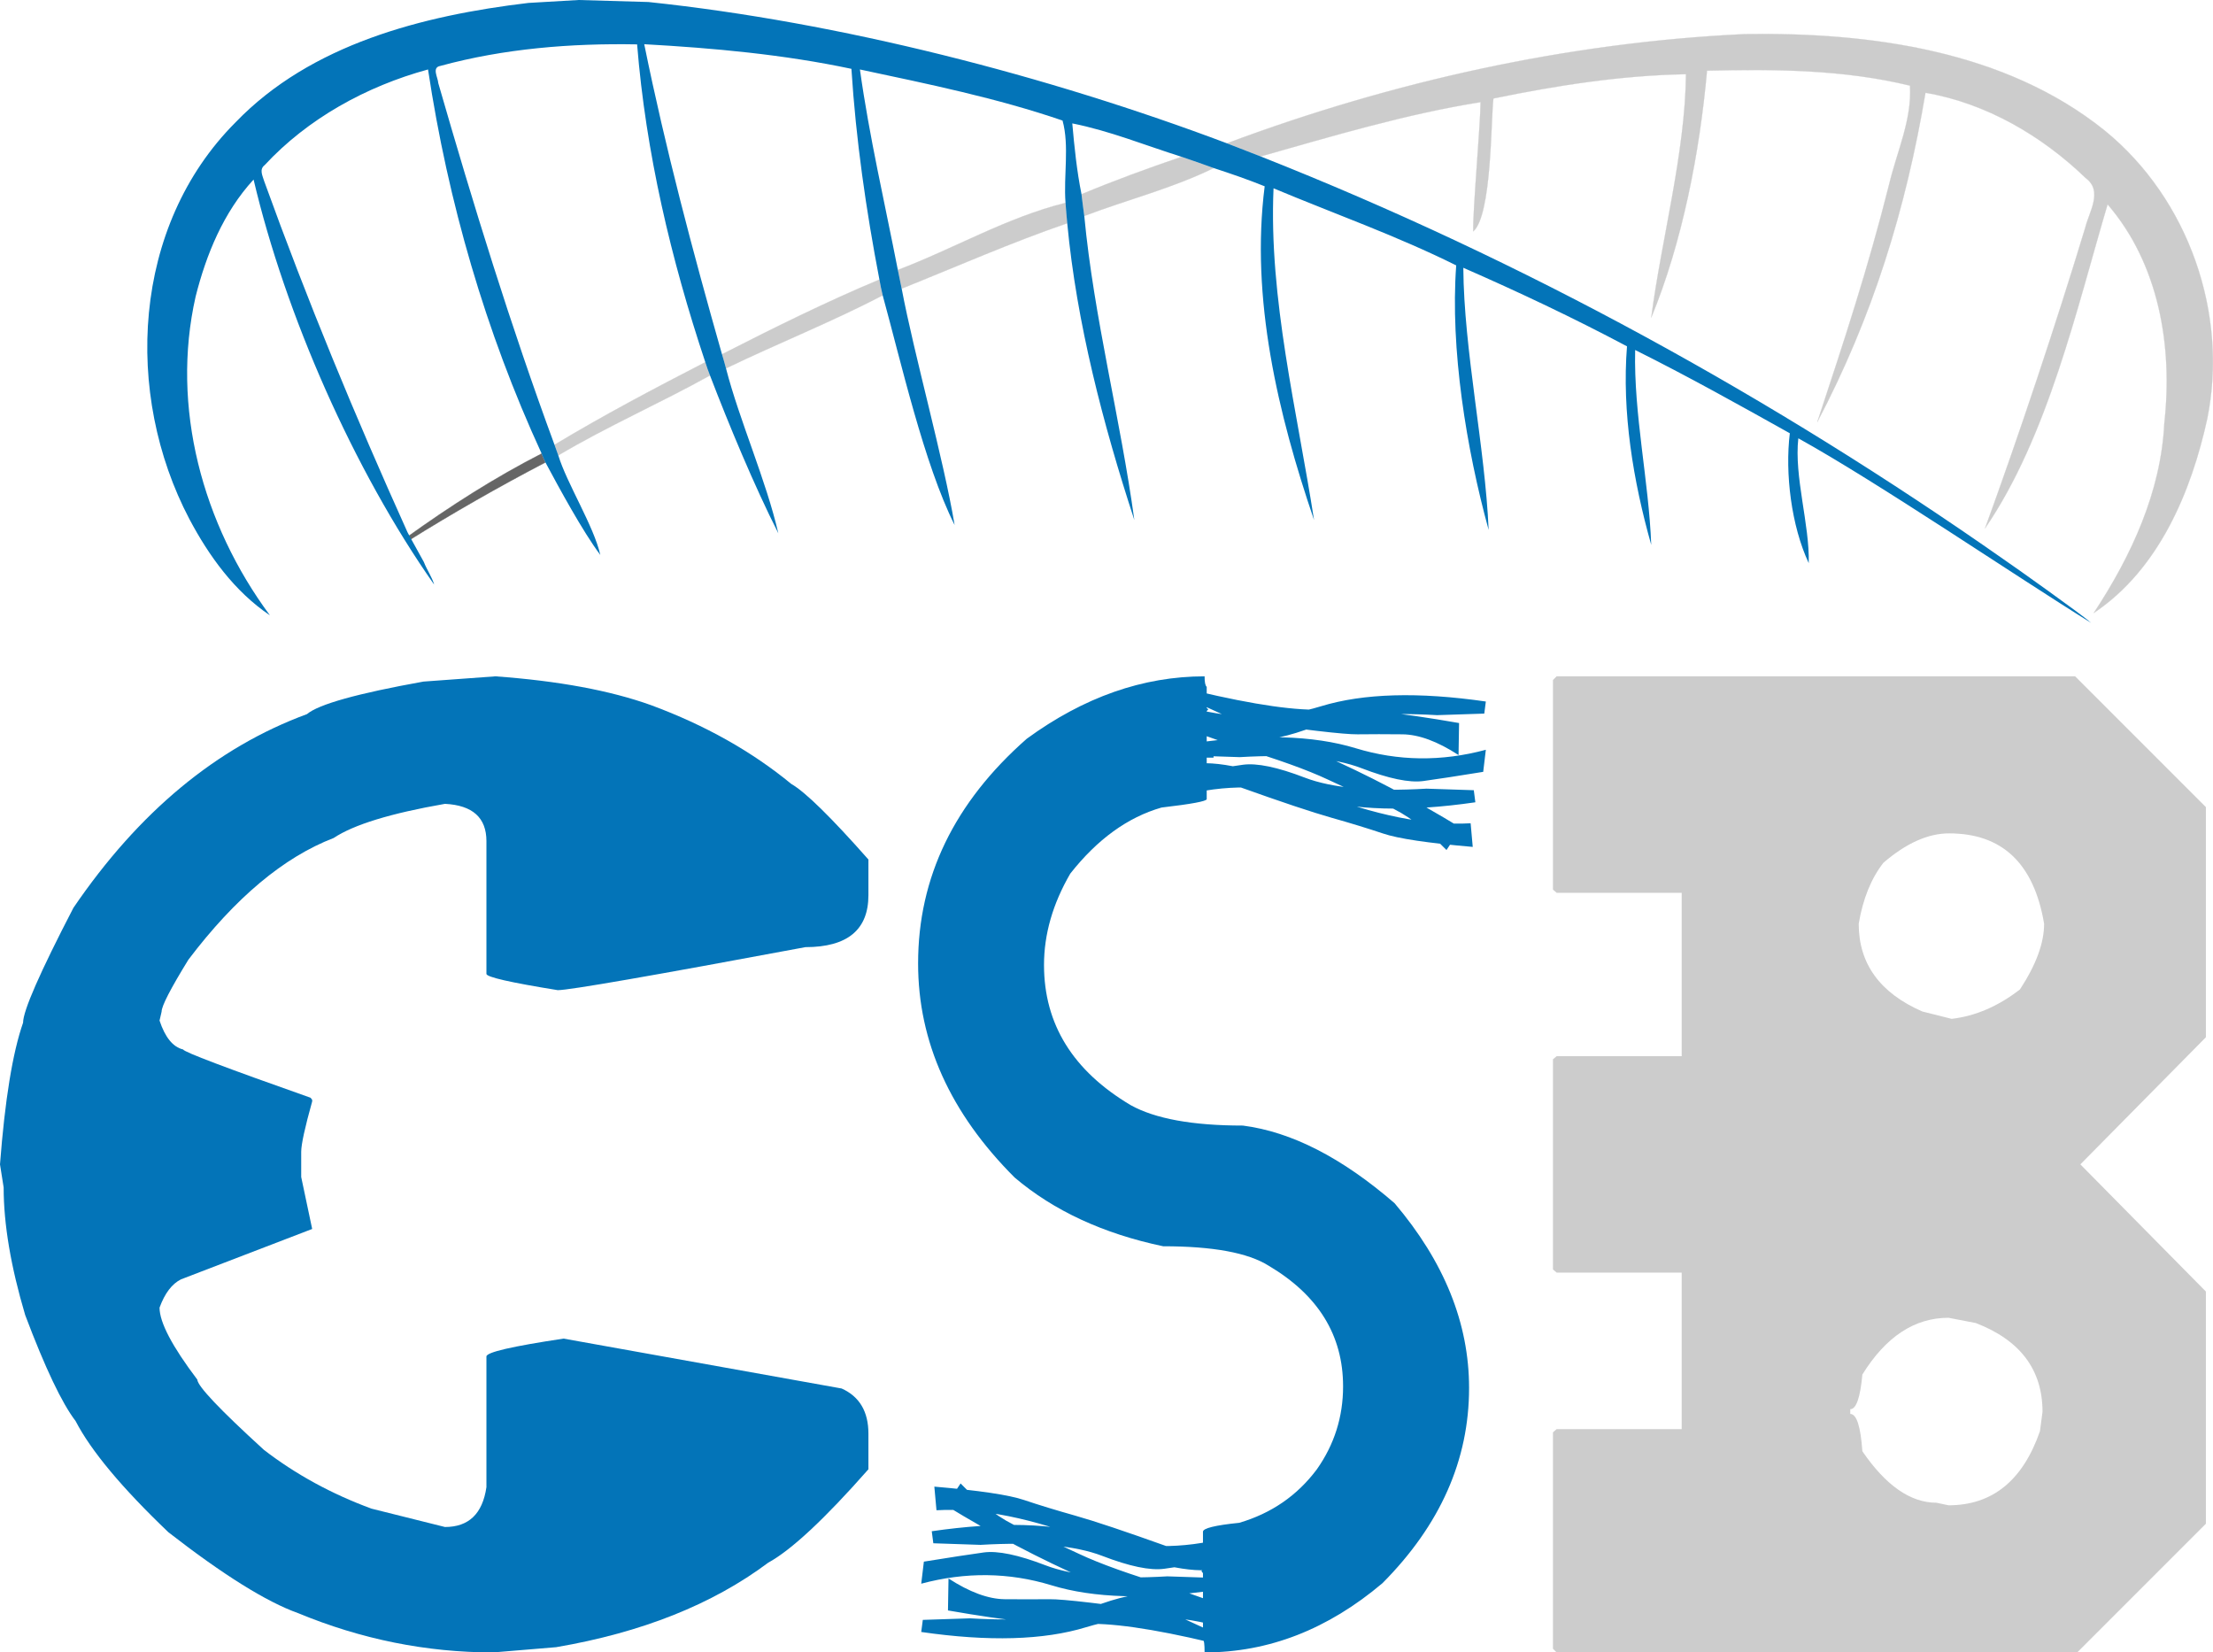<?xml version="1.0" encoding="UTF-8" standalone="no"?> <svg xmlns:xlink="http://www.w3.org/1999/xlink" xmlns="http://www.w3.org/2000/svg" fill="none" fill-rule="evenodd" stroke="black" stroke-width="0.501" stroke-linejoin="bevel" stroke-miterlimit="10" font-family="Times New Roman" font-size="16" style="font-variant-ligatures:none" version="1.1" overflow="visible" width="338.624pt" height="252.814pt" viewBox="287.493 -265.093 338.624 252.814"><defs> </defs><g id="Layer 1" transform="scale(1 -1)"><g id="Group"><g id="Group_1" fill-rule="nonzero" stroke-linejoin="round" stroke-linecap="round" stroke="none" stroke-width="1.711" fill="#cccccc"><path d="M 525.683,161.617 L 605.02,161.617 L 625.028,141.61 L 625.028,106.397 L 605.82,86.95 L 625.028,67.494 L 625.028,31.969 L 605.341,12.282 L 525.683,12.282 L 525.123,12.839 L 525.123,45.956 L 525.683,46.442 L 544.818,46.442 L 544.818,70.393 L 525.683,70.393 L 525.123,70.873 L 525.123,103.026 L 525.683,103.503 L 544.818,103.503 L 544.818,128.5 L 525.683,128.5 L 525.123,128.985 L 525.123,161.057 L 525.683,161.617 Z M 571.905,123.766 C 571.905,117.655 575.14,113.183 581.626,110.344 L 586.125,109.212 C 589.771,109.64 593.257,111.141 596.577,113.716 C 599.039,117.464 600.275,120.813 600.275,123.766 C 598.719,132.982 593.872,137.59 585.728,137.59 C 582.512,137.59 579.163,136.086 575.68,133.09 C 573.802,130.674 572.546,127.565 571.905,123.766 Z M 570.614,49.492 L 570.614,48.766 C 571.584,48.766 572.198,46.863 572.464,43.06 C 576.055,37.811 579.832,35.182 583.795,35.182 L 585.647,34.789 C 592.344,34.789 597.007,38.562 599.636,46.12 L 600.03,49.089 C 600.03,55.519 596.629,60.047 589.825,62.673 L 585.647,63.479 C 580.446,63.479 576.055,60.583 572.464,54.796 C 572.143,51.259 571.524,49.492 570.614,49.492 Z" marker-start="none" marker-end="none"></path></g><g id="Group_2" fill-rule="nonzero" stroke-linejoin="round" stroke-linecap="round" stroke="none" stroke-width="1.711" fill="#0374b8"><g id="Group_3"><path d="M 471.814,161.617 C 471.814,160.704 471.923,160.171 472.139,160.015 L 472.139,156.797 L 472.379,156.557 L 472.139,156.313 L 472.139,154.711 L 473.184,154.711 L 473.184,154.227 L 472.139,154.227 L 472.139,149.732 L 473.184,149.732 L 473.184,149.173 L 472.139,149.173 L 472.139,147.563 L 472.379,146.765 L 472.139,145.476 L 472.139,142.831 C 472.139,142.51 469.834,142.08 465.223,141.543 C 460.035,140.049 455.385,136.672 451.26,131.43 C 448.586,126.825 447.243,122.167 447.243,117.455 C 447.243,108.407 451.663,101.269 460.494,96.017 C 464.237,93.931 469.966,92.886 477.677,92.886 C 485.118,91.925 492.849,87.963 500.882,81.01 C 508.481,72.061 512.285,62.644 512.285,52.742 C 512.285,41.716 507.866,31.761 499.034,22.876 C 490.681,15.811 481.611,12.279 471.814,12.279 C 471.814,13.562 471.731,14.176 471.566,14.125 L 471.566,17.577 L 469.486,17.577 L 469.486,18.056 L 471.566,18.056 L 471.566,19.665 L 471.328,19.665 L 471.566,19.903 L 471.566,24.404 L 471.328,24.723 L 471.566,24.963 L 471.566,27.371 L 471.328,27.606 L 471.566,27.855 L 471.566,30.745 C 471.566,31.275 473.422,31.735 477.112,32.109 C 482.037,33.555 485.998,36.281 488.997,40.299 C 491.672,44.097 493.006,48.323 493.006,52.982 C 493.006,60.798 489.21,66.953 481.611,71.448 C 478.447,73.434 473.074,74.42 465.473,74.42 C 456.32,76.344 448.745,79.85 442.75,84.936 C 432.895,94.783 427.972,105.706 427.978,117.695 C 427.972,130.869 433.516,142.319 444.598,152.063 C 453.321,158.432 462.391,161.617 471.814,161.617 Z M 469.726,151.34 C 480.057,152.841 488.457,152.596 494.938,150.618 C 501.416,148.643 508.05,148.552 514.85,150.38 L 514.446,147.003 C 510.484,146.363 507.438,145.892 505.296,145.599 C 503.154,145.306 499.995,145.96 495.822,147.563 C 491.65,149.173 485.437,149.732 477.194,149.254 L 469.966,149.492 L 469.726,151.34 Z M 514.611,155.916 L 507.382,155.678 C 499.136,156.154 492.93,155.595 488.759,153.987 C 484.577,152.385 481.422,151.723 479.28,152.023 C 477.139,152.317 474.09,152.787 470.129,153.428 L 469.726,156.797 C 476.526,154.981 483.161,155.059 489.638,157.042 C 496.114,159.02 504.518,159.258 514.85,157.764 L 514.611,155.916 Z M 468.923,155.357 C 475.564,154.711 482.422,152.841 489.516,149.732 C 496.613,146.628 503.792,142.858 511.078,138.412 L 508.828,135.043 C 505.613,138.358 502.567,140.621 499.677,141.83 C 496.784,143.029 493.771,144.366 490.642,145.839 C 487.509,147.311 482.921,148.961 476.874,150.775 L 469.167,153.509 L 468.923,155.357 Z M 469.726,148.13 C 473.366,148.878 479.709,147.474 488.759,143.915 C 497.802,140.354 505.725,138.76 512.523,139.134 L 512.845,135.521 C 505.991,136.108 501.416,136.786 499.115,137.572 C 496.81,138.344 494.187,139.149 491.239,139.981 C 488.302,140.813 483.616,142.375 477.194,144.672 L 469.966,146.281 L 469.726,148.13 Z M 470.523,159.368 C 479.525,157.226 486.106,156.291 490.286,156.557 C 494.454,156.824 501.278,156.129 510.754,154.471 L 510.673,149.573 C 507.463,151.661 504.601,152.718 502.084,152.745 C 499.574,152.772 497.283,152.772 495.222,152.745 C 493.158,152.718 486.882,153.454 476.396,154.956 L 470.769,157.52 L 470.523,159.368 Z M 513.245,142.346 C 502.914,140.848 494.514,141.092 488.036,143.07 C 481.557,145.047 474.922,145.128 468.124,143.308 L 468.519,146.684 C 472.482,147.325 475.537,147.795 477.677,148.089 C 479.819,148.381 482.977,147.727 487.149,146.119 C 491.329,144.513 497.535,143.95 505.78,144.432 L 513.007,144.194 L 513.245,142.346 Z M 473.581,21.833 C 463.248,20.331 454.846,20.571 448.369,22.556 C 441.891,24.534 435.255,24.615 428.456,22.795 L 428.86,26.169 C 432.821,26.811 435.877,27.276 438.011,27.573 C 440.153,27.868 443.309,27.212 447.489,25.602 C 451.663,24 457.874,23.435 466.112,23.919 L 473.341,23.68 L 473.581,21.833 Z M 428.696,17.258 L 435.925,17.496 C 444.169,17.013 450.374,17.577 454.553,19.18 C 458.727,20.79 461.884,21.444 464.026,21.151 C 466.168,20.858 469.216,20.387 473.184,19.747 L 473.581,16.37 C 466.781,18.191 460.146,18.107 453.668,16.132 C 447.189,14.154 438.787,13.909 428.456,15.408 L 428.696,17.258 Z M 474.384,17.816 C 467.748,18.455 460.881,20.331 453.784,23.435 C 446.698,26.537 439.51,30.308 432.229,34.762 L 434.478,38.131 C 437.69,34.808 440.737,32.547 443.637,31.345 C 446.522,30.14 449.536,28.8 452.665,27.327 C 455.794,25.855 460.383,24.212 466.433,22.392 L 474.146,19.665 L 474.384,17.816 Z M 473.581,25.044 C 469.936,24.294 463.596,25.699 454.553,29.259 C 445.505,32.818 437.582,34.414 430.789,34.031 L 430.461,37.645 C 437.315,37.057 441.891,36.379 444.195,35.598 C 446.494,34.822 449.12,34.025 452.058,33.195 C 455.011,32.363 459.687,30.791 466.112,28.495 L 473.341,26.885 L 473.581,25.044 Z M 472.773,13.798 C 463.786,15.941 457.201,16.877 453.025,16.61 C 448.845,16.343 442.028,17.039 432.548,18.702 L 432.63,23.592 C 435.842,21.513 438.706,20.447 441.223,20.42 C 443.737,20.4 446.024,20.4 448.089,20.42 C 450.148,20.447 456.429,19.714 466.916,18.218 L 472.536,15.648 L 472.773,13.798 Z M 430.066,30.821 C 440.391,32.318 448.797,32.083 455.277,30.095 C 461.754,28.12 468.391,28.036 475.189,29.859 L 474.786,26.49 C 470.825,25.841 467.776,25.371 465.635,25.077 C 463.485,24.786 460.33,25.439 456.156,27.049 C 451.982,28.651 445.771,29.216 437.527,28.735 L 430.306,28.979 L 430.066,30.821 Z" marker-start="none" marker-end="none"></path><path d="M 363.288,161.617 C 372.925,160.922 380.874,159.449 387.133,157.2 C 395.377,154.149 402.519,150.135 408.571,145.156 C 410.713,143.928 414.65,140.07 420.375,133.59 L 420.375,128.135 C 420.375,122.837 417.158,120.184 410.735,120.184 C 387.244,115.799 374.606,113.603 372.839,113.603 C 365.564,114.777 361.924,115.608 361.924,116.093 L 361.924,136.405 C 361.924,139.993 359.807,141.891 355.581,142.108 C 347.284,140.662 341.605,138.923 338.553,136.885 C 330.904,133.944 323.491,127.733 316.318,118.261 C 313.581,113.814 312.22,111.171 312.22,110.309 L 311.906,108.947 C 312.757,106.376 313.959,104.903 315.513,104.527 C 315.621,104.154 322.127,101.689 335.021,97.142 L 335.261,96.822 L 335.261,96.582 C 334.141,92.568 333.582,90.003 333.582,88.869 L 333.582,85.017 L 335.261,77.066 L 315.191,69.36 C 313.8,68.665 312.705,67.22 311.906,65.032 C 311.906,62.782 313.829,59.112 317.68,54.025 C 317.736,53.009 321.13,49.424 327.883,43.264 C 332.75,39.521 338.234,36.521 344.339,34.277 L 355.581,31.469 C 359.223,31.469 361.332,33.501 361.924,37.564 L 361.924,57.557 C 361.924,58.207 365.86,59.112 373.728,60.293 L 416.279,52.659 C 419.005,51.434 420.375,49.128 420.375,45.753 L 420.375,40.299 C 413.68,32.696 408.566,27.936 405.038,26.006 C 396.524,19.636 385.716,15.327 372.602,13.082 L 362.967,12.279 C 352.744,12.279 342.781,14.284 333.098,18.293 C 328.278,20.012 321.67,24.129 313.263,30.664 C 306.143,37.462 301.412,43.136 299.057,47.685 C 296.965,50.411 294.394,55.819 291.346,63.9 C 289.15,71.292 288.051,77.79 288.051,83.417 L 287.493,86.946 C 288.243,96.795 289.417,104.025 291.025,108.626 C 291.025,110.445 293.596,116.304 298.73,126.206 C 308.739,140.882 320.646,150.753 334.464,155.835 C 336.231,157.334 342.167,158.998 352.288,160.814 L 363.288,161.617 Z" marker-start="none" marker-end="none"></path></g></g><g id="Group_4" fill-rule="nonzero" stroke-width="0.029"><path d="M 475.232,243.168 C 500.492,252.614 527.403,258.611 554.471,259.876 C 573.661,260.184 594.343,257.353 609.535,245.13 C 622.475,234.601 628.484,216.966 625.237,201.017 C 622.792,189.859 617.837,177.965 607.862,171.302 C 613.635,180.053 618.161,189.859 618.668,200.348 C 619.971,211.957 617.921,224.619 609.989,233.827 C 605.28,217.946 600.841,198.265 591.233,184.256 C 596.45,198.548 602.165,215.745 606.554,230.22 C 607.168,232.714 609.326,235.864 606.636,237.852 C 600.008,244.249 591.463,249.305 582.123,250.899 C 579.114,233.061 574.056,216.652 565.562,200.507 C 569.663,212.913 573.391,224.255 576.561,236.898 C 577.758,241.923 580.048,246.726 579.754,251.989 C 569.585,254.465 559.072,254.521 548.695,254.281 C 547.58,241.824 544.926,228.05 540.159,216.493 C 541.703,228.406 545.367,241.697 545.472,253.74 C 535.515,253.564 525.672,252.012 516.009,250.025 C 515.611,246.7 515.77,232.146 512.921,229.685 C 512.84,232.97 514.041,246.237 514.041,249.463 C 502.621,247.645 491.498,244.296 480.395,241.159 C 478.693,241.824 476.962,242.501 475.232,243.168" fill="#cccccc" stroke="#cccccc"></path><path d="M 452.979,235.377 C 458.012,237.485 463.15,239.351 468.288,241.105 C 469.937,240.551 471.561,239.976 473.214,239.381 C 466.9,236.282 459.981,234.547 453.406,232.049 C 453.249,233.164 453.116,234.245 452.979,235.377" fill="#cccccc" stroke="#cccccc"></path><path d="M 424.876,223.798 C 433.5,227.073 441.591,231.843 450.534,234.062 C 450.612,233.024 450.695,231.978 450.798,230.936 C 442.177,227.974 433.899,224.313 425.464,220.934 C 425.275,221.915 425.062,222.866 424.876,223.798" fill="#cccccc" stroke="#cccccc"></path><path d="M 397.967,210.895 C 405.873,214.926 413.858,218.894 422.056,222.323 C 422.187,221.523 422.374,220.694 422.56,219.899 C 414.74,215.826 406.539,212.573 398.583,208.733 C 398.392,209.458 398.18,210.2 397.967,210.895" fill="#cccccc" stroke="#cccccc"></path><path d="M 395.414,209.685 C 395.628,209.015 395.865,208.32 396.133,207.65 C 388.52,203.416 380.455,199.891 372.923,195.42 C 372.736,195.965 372.525,196.501 372.339,197.048 C 379.842,201.566 387.612,205.664 395.414,209.685" fill="#cccccc" stroke="#cccccc"></path><path d="M 349.718,182.887 C 356.289,187.611 363.127,191.994 370.37,195.703 C 370.472,195.315 370.821,194.653 370.956,194.344 C 363.794,190.603 356.74,186.575 349.9,182.301 C 349.848,182.425 349.769,182.741 349.718,182.887" fill="#666666" stroke="#666666"></path><path d="M 368.344,264.645 L 376.028,265.093 L 386.713,264.785 C 416.042,261.7 447.764,253.514 475.232,243.168 C 476.962,242.501 478.693,241.824 480.395,241.159 C 520.747,225.211 558.833,204.222 594.129,179.485 C 595.512,178.559 606.274,170.904 607.471,169.795 C 595.732,177.07 574.777,191.326 562.666,198.032 C 562.002,192.18 564.414,184.813 564.258,178.937 C 561.591,184.63 560.615,192.664 561.363,198.805 C 553.537,203.182 545.767,207.52 537.698,211.545 C 537.464,201.696 539.789,191.527 540.159,181.73 C 537.392,191.5 535.652,202.069 536.449,212.107 C 528.228,216.473 519.869,220.42 511.404,224.125 C 511.485,211.491 514.744,196.624 515.279,184.013 C 511.87,196.44 509.381,211.695 510.315,224.49 C 501.263,228.996 491.683,232.381 482.365,236.282 C 481.622,219.384 485.982,202.195 488.562,185.532 C 483.027,201.784 478.826,219.44 481.009,236.59 C 478.453,237.623 475.845,238.52 473.214,239.381 C 471.561,239.976 469.937,240.551 468.288,241.105 C 462.724,242.855 457.293,245.076 451.569,246.213 C 451.89,242.599 452.265,238.933 452.979,235.377 C 453.116,234.245 453.249,233.164 453.406,232.049 C 454.873,216.496 458.96,200.961 461.064,185.532 C 456.274,200.207 452.236,215.645 450.798,230.939 C 450.695,231.978 450.612,233.024 450.534,234.062 C 450.217,238.222 451.147,242.76 450.079,246.649 C 440.021,250.099 429.482,252.247 419.075,254.465 C 420.512,244.165 422.879,234.032 424.876,223.798 C 425.062,222.866 425.275,221.915 425.464,220.934 C 427.405,210.69 431.835,195.06 433.564,184.77 C 428.906,194.028 425.305,209.938 422.56,219.899 C 422.374,220.694 422.187,221.523 422.056,222.323 C 420.007,232.98 418.462,243.739 417.773,254.561 C 407.391,256.763 396.716,257.734 386.072,258.328 C 389.319,242.367 393.498,226.608 397.967,210.895 C 398.18,210.2 398.392,209.458 398.583,208.733 C 400.629,200.793 404.749,191.545 406.588,183.502 C 402.892,190.805 399.031,200.093 396.133,207.65 C 395.865,208.32 395.628,209.015 395.414,209.685 C 390.143,225.497 386.313,241.751 384.981,258.303 C 374.865,258.487 364.616,257.665 354.876,255.008 C 353.522,254.775 354.506,253.252 354.557,252.374 C 359.909,233.8 365.631,215.233 372.339,197.048 C 372.525,196.501 372.736,195.965 372.923,195.42 C 374.23,191.138 378.366,184.588 379.35,180.191 C 376.689,183.727 373.029,190.467 370.956,194.344 C 370.821,194.653 370.472,195.315 370.37,195.703 C 361.773,214.379 356.049,234.191 352.988,254.465 C 343.512,251.881 334.568,246.927 327.995,239.835 C 327.116,239.168 327.678,238.193 327.921,237.363 C 334.568,218.973 341.776,201.552 349.84,183.676 C 349.892,183.516 352.299,179.242 352.352,179.102 C 352.779,177.972 353.608,176.791 353.925,175.654 C 341.576,193.24 331.161,216.966 326.295,237.623 C 321.691,232.618 319.054,226.168 317.429,219.731 C 313.597,202.827 318.468,184.88 328.792,170.954 C 323.364,174.612 319.452,180.053 316.472,185.677 C 306.41,204.814 307.662,230.504 323.55,246.391 C 335.051,258.328 352.136,262.72 368.344,264.645" fill="#0374b8" stroke="none"></path></g></g></g></svg> 